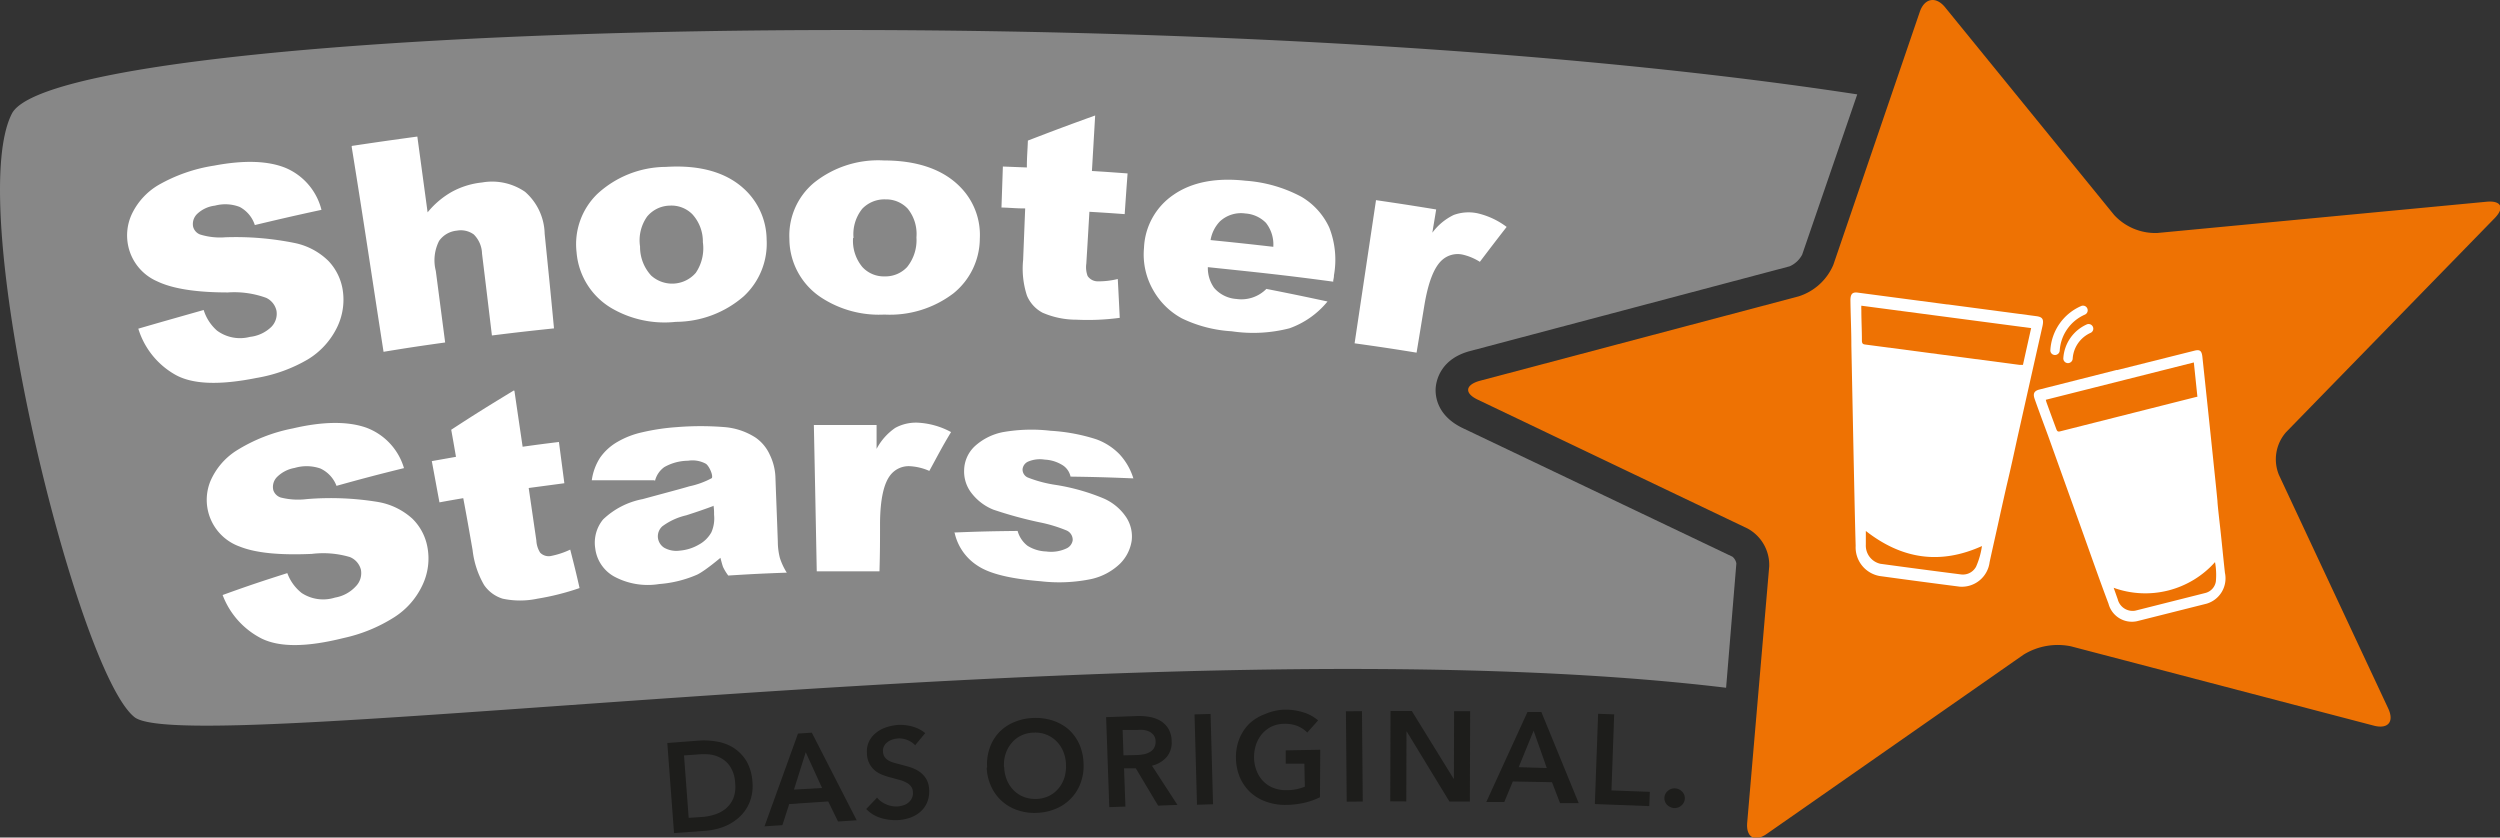<svg id="Ebene_1" data-name="Ebene 1" xmlns="http://www.w3.org/2000/svg" xmlns:xlink="http://www.w3.org/1999/xlink" viewBox="0 0 267.83 89.73"><rect x="0" y="0" width="267.83" height="89.73" fill="#333333" stroke="none"/><defs><style>.cls-1{fill:none;}.cls-2{clip-path:url(#clip-path);}.cls-3{fill:#878787;}.cls-4{fill:#ee7203;}.cls-5{fill:#fff;}.cls-6{fill:#1d1d1b;}</style><clipPath id="clip-path" transform="translate(-8.59 -13.97)"><rect class="cls-1" width="283.46" height="121.07"/></clipPath></defs><title>shooter_logo_original_schwarz</title><g class="cls-2"><path class="cls-3" d="M194.61,74.33a1.22,1.22,0,0,0-.42-.72L165.33,59.85c-3-1.42-3-3.76-2.92-4.45s.52-3,3.7-3.83l34.21-9.07a2.76,2.76,0,0,0,1.34-1.25l5.9-17.17C135.08,13,14.81,16.45,9.86,26.15,4.64,36.4,16.82,85.92,23,90.8c5.86,4.66,110.24-10.41,170.51-3.15Z" transform="translate(-8.59 -13.97)"/><path class="cls-4" d="M214.26,15.24c.51-1.48,1.73-1.7,2.72-.48L235.08,37a6,6,0,0,0,4.63,1.93L275,35.58c1.56-.14,1.94.65.84,1.77l-22.32,22.9a4.4,4.4,0,0,0-.78,4.61l11.7,25c.67,1.42,0,2.25-1.54,1.85l-32.45-8.5a7,7,0,0,0-5.08.9l-27.51,19.2c-1.29.9-2.22.36-2.09-1.2l2.36-27.46a4.44,4.44,0,0,0-2.32-4.06L166.89,56.78c-1.42-.68-1.34-1.55.18-2l34.21-9.06A6,6,0,0,0,205,42.34Z" transform="translate(-8.59 -13.97)"/><path class="cls-5" d="M230.18,52.87h-.09a.5.5,0,0,1-.45-.55,4.26,4.26,0,0,1,2.5-3.59.5.5,0,0,1,.66.24.49.49,0,0,1-.24.66,3.25,3.25,0,0,0-1.92,2.79.51.51,0,0,1-.46.45M228.79,52h-.09a.49.49,0,0,1-.45-.54,5.5,5.5,0,0,1,3.29-4.7.5.5,0,0,1,.66.24.5.5,0,0,1-.24.67,4.53,4.53,0,0,0-2.71,3.88.51.51,0,0,1-.46.45" transform="translate(-8.59 -13.97)"/><path class="cls-5" d="M217.23,46.58l9.51,1.26c.68.09.83.33.66,1.09q-1.35,6-2.71,12.07c-.35,1.61-.7,3.22-1.08,4.81-.09.37-.63,2.79-.7,3.1-.38,1.77-.79,3.52-1.17,5.29a3,3,0,0,1-3.2,2.62q-4.29-.55-8.58-1.14a3.12,3.12,0,0,1-2.57-3.23c-.09-3.19-.15-6.38-.22-9.57L206.93,51c0-1.62-.08-3.23-.1-4.85,0-.68.21-.91.79-.83l9.61,1.27m8.07,6.53c.3-1.36.59-2.65.89-4L208,46.72a3.61,3.61,0,0,0,0,.46c0,1.09.06,2.17.06,3.26,0,.31.09.41.35.44l16.54,2.18.37,0M208.48,70.83c0,.55,0,1,0,1.49a2,2,0,0,0,1.56,2.05q4.32.59,8.64,1.14a1.6,1.6,0,0,0,1.61-.83,8.36,8.36,0,0,0,.63-2.21c-4.43,2-8.53,1.45-12.47-1.64" transform="translate(-8.59 -13.97)"/><path class="cls-5" d="M235.39,53.62l8.29-2.08c.59-.15.79,0,.86.7q.59,5.53,1.16,11c.15,1.47.31,2.94.45,4.41,0,.33.26,2.55.29,2.83.18,1.62.33,3.23.51,4.85A2.83,2.83,0,0,1,245,78.64l-7.47,1.88a2.59,2.59,0,0,1-3.05-1.87c-1-2.65-1.93-5.32-2.89-8l-3.56-9.93c-.49-1.34-1-2.69-1.46-4-.2-.57-.07-.84.43-1l8.37-2.12M244,56.45c-.13-1.24-.25-2.43-.38-3.65l-15.86,4a3.19,3.19,0,0,0,.12.4c.33.91.66,1.81,1,2.72.09.26.19.32.42.26l14.4-3.64.33-.08m-9,20.48.44,1.24a1.64,1.64,0,0,0,1.88,1.21l7.53-1.9a1.51,1.51,0,0,0,1.1-1.23,7.67,7.67,0,0,0-.09-2.07A10,10,0,0,1,235,76.93" transform="translate(-8.59 -13.97)"/><path class="cls-5" d="M32.43,77.72c2.76-1,4.15-1.46,6.94-2.35a4.82,4.82,0,0,0,1.54,2.13,4.2,4.2,0,0,0,3.57.49,3.91,3.91,0,0,0,2.27-1.25,2,2,0,0,0,.5-1.76,2,2,0,0,0-1.17-1.33A10.07,10.07,0,0,0,42,73.31c-3.45.15-6-.09-7.74-.79a5.31,5.31,0,0,1-3.13-7,7.3,7.3,0,0,1,2.75-3.25,17.76,17.76,0,0,1,6.07-2.4c3.28-.77,5.92-.77,7.86-.09a6.61,6.61,0,0,1,4.06,4.34c-2.91.72-4.35,1.1-7.23,1.9a3.35,3.35,0,0,0-1.73-1.86,4.51,4.51,0,0,0-2.75-.06,3.54,3.54,0,0,0-1.92,1,1.51,1.51,0,0,0-.37,1.38,1.23,1.23,0,0,0,.8.79,7.6,7.6,0,0,0,2.78.17,31.19,31.19,0,0,1,7.65.31,7.32,7.32,0,0,1,3.66,1.78,5.68,5.68,0,0,1,1.61,3,6.62,6.62,0,0,1-.52,4.12,8.17,8.17,0,0,1-3,3.43,16.72,16.72,0,0,1-5.44,2.24c-4,1-6.87,1-8.79.06a8.65,8.65,0,0,1-4.17-4.64M63.7,55.83c.35,2.41.53,3.61.88,6,1.56-.22,2.34-.32,3.89-.51.23,1.77.35,2.65.58,4.42l-3.82.51c.33,2.25.49,3.37.82,5.62a2.68,2.68,0,0,0,.41,1.31,1.28,1.28,0,0,0,1.22.34,8.68,8.68,0,0,0,2-.67c.42,1.65.63,2.47,1,4.12a27.21,27.21,0,0,1-4.52,1.14,9,9,0,0,1-3.71,0,3.74,3.74,0,0,1-2-1.47,9.59,9.59,0,0,1-1.23-3.74c-.39-2.22-.58-3.34-1-5.56-1,.17-1.53.26-2.55.45-.33-1.77-.49-2.66-.82-4.42l2.59-.46c-.2-1.16-.3-1.74-.51-2.9,2.63-1.72,4-2.56,6.69-4.2m15.08,9.61c-2.69,0-4,0-6.71,0A5.94,5.94,0,0,1,72.88,63a5.79,5.79,0,0,1,1.91-1.72,9.15,9.15,0,0,1,2.61-1,23.18,23.18,0,0,1,3.68-.55,31.6,31.6,0,0,1,5.17,0,7.19,7.19,0,0,1,3.3,1.13,4.47,4.47,0,0,1,1.51,1.83,6,6,0,0,1,.6,2.32c.1,2.78.16,4.17.26,7a7.09,7.09,0,0,0,.22,1.73,6.8,6.8,0,0,0,.74,1.58c-2.51.09-3.77.15-6.27.31a5.27,5.27,0,0,1-.55-.9c-.09-.21-.29-1-.29-1s-1.67,1.42-2.51,1.81a12.53,12.53,0,0,1-4.05,1,7.6,7.6,0,0,1-4.85-.82,4,4,0,0,1-2-3,3.92,3.92,0,0,1,.84-3.1,8.39,8.39,0,0,1,4.24-2.18c2.54-.69,4.21-1.13,5-1.37a8.89,8.89,0,0,0,2.41-.88c.16-.27-.26-1.26-.63-1.53a3,3,0,0,0-1.92-.33,5.24,5.24,0,0,0-2.54.68,2.57,2.57,0,0,0-1,1.48M85,68.18c-.93.35-1.9.68-2.9,1a6.89,6.89,0,0,0-2.56,1.18,1.45,1.45,0,0,0-.47,1.17,1.47,1.47,0,0,0,.66,1.11,2.64,2.64,0,0,0,1.68.32,4.84,4.84,0,0,0,2.06-.65A3.34,3.34,0,0,0,84.8,71a3.69,3.69,0,0,0,.29-1.87c0-.38,0-.58-.06-1M95.81,59.5c2.67,0,4,0,6.69,0,0,1,0,1.54,0,2.56a6.29,6.29,0,0,1,2-2.25,4.63,4.63,0,0,1,2.55-.55,8.35,8.35,0,0,1,3.43,1c-1,1.65-1.41,2.49-2.33,4.16a5.94,5.94,0,0,0-2-.5,2.49,2.49,0,0,0-2.15.92q-1.09,1.35-1.13,5.1c0,2.1,0,3.14-.06,5.24-2.69,0-4,0-6.72,0-.12-6.28-.18-9.41-.31-15.69m15,11.53c2.73-.11,4.09-.14,6.83-.17a3,3,0,0,0,1.06,1.59,4,4,0,0,0,2,.61,3.89,3.89,0,0,0,2.16-.32,1.15,1.15,0,0,0,.68-.88,1.09,1.09,0,0,0-.68-1.06,15.35,15.35,0,0,0-2.9-.87,44.08,44.08,0,0,1-4.92-1.35,5.57,5.57,0,0,1-2.28-1.7,3.75,3.75,0,0,1-.85-2.55,3.61,3.61,0,0,1,1.18-2.58,6.26,6.26,0,0,1,3-1.48,17.72,17.72,0,0,1,5.09-.14,19.67,19.67,0,0,1,4.88.91,6.59,6.59,0,0,1,2.5,1.61,6.69,6.69,0,0,1,1.48,2.58c-2.7-.11-4-.15-6.73-.19a1.94,1.94,0,0,0-.77-1.17,3.94,3.94,0,0,0-2-.65,3.23,3.23,0,0,0-1.77.21,1,1,0,0,0-.6.82.93.93,0,0,0,.62.91,13.67,13.67,0,0,0,3,.78,22.34,22.34,0,0,1,5.09,1.45,5.59,5.59,0,0,1,2.39,2,3.75,3.75,0,0,1,.59,2.51,4.39,4.39,0,0,1-1.24,2.46A6.46,6.46,0,0,1,125.52,76a17,17,0,0,1-5.44.24c-3.19-.26-5.43-.78-6.75-1.66A5.62,5.62,0,0,1,110.85,71" transform="translate(-8.59 -13.97)"/><path class="cls-5" d="M23.41,49.18c2.79-.81,4.18-1.2,7-2a4.85,4.85,0,0,0,1.43,2.21,4.17,4.17,0,0,0,3.53.67A3.9,3.9,0,0,0,37.65,49a2,2,0,0,0,.56-1.74,2,2,0,0,0-1.1-1.38A10,10,0,0,0,33,45.3c-3.4,0-5.94-.4-7.59-1.2a5.34,5.34,0,0,1-3.08-3.76,5.41,5.41,0,0,1,.39-3.45,7.23,7.23,0,0,1,2.83-3.09,17.29,17.29,0,0,1,6-2.09c3.22-.61,5.78-.51,7.64.25a6.62,6.62,0,0,1,3.84,4.49c-2.86.62-4.29.95-7.14,1.63a3.37,3.37,0,0,0-1.62-1.94A4.29,4.29,0,0,0,31.62,36a3.32,3.32,0,0,0-1.92.9,1.5,1.5,0,0,0-.42,1.36,1.22,1.22,0,0,0,.74.83,7.24,7.24,0,0,0,2.72.3,31.75,31.75,0,0,1,7.5.63,7.23,7.23,0,0,1,3.54,1.91A5.83,5.83,0,0,1,45.3,45a6.75,6.75,0,0,1-.64,4.12,8.22,8.22,0,0,1-3.07,3.34,16.17,16.17,0,0,1-5.52,2c-4,.8-6.92.7-8.78-.39a8.53,8.53,0,0,1-3.88-4.88M46.3,29.6c2.81-.42,4.21-.62,7-1l1.1,8.12A9.14,9.14,0,0,1,57,34.52a8.53,8.53,0,0,1,3.23-1,6.22,6.22,0,0,1,4.61,1,6.13,6.13,0,0,1,2.1,4.49c.41,4.06.62,6.09,1,10.14-2.66.28-4,.43-6.65.76-.42-3.51-.63-5.26-1.06-8.77a3,3,0,0,0-.88-2.05,2.36,2.36,0,0,0-1.82-.41,2.62,2.62,0,0,0-1.9,1.1A4.6,4.6,0,0,0,55.28,43l1,7.66c-2.64.37-4,.57-6.6,1-1.37-8.81-2-13.21-3.42-22M70.36,41a7.5,7.5,0,0,1,2.22-6.25,10.91,10.91,0,0,1,7.36-2.9c3.63-.23,6.44.58,8.36,2.35a7.45,7.45,0,0,1,2.42,5.41,7.7,7.7,0,0,1-2.45,6.1A11.14,11.14,0,0,1,81,48.45,11.26,11.26,0,0,1,74.13,47a7.66,7.66,0,0,1-3.77-6m6.8-.58a4.52,4.52,0,0,0,1.19,3.07,3.35,3.35,0,0,0,4.78-.29,4.69,4.69,0,0,0,.76-3.28,4.34,4.34,0,0,0-1.13-3A3.16,3.16,0,0,0,80.32,36a3.23,3.23,0,0,0-2.41,1.18,4.42,4.42,0,0,0-.75,3.2m16-.81a7.37,7.37,0,0,1,2.61-6,11,11,0,0,1,7.52-2.41c3.64,0,6.39,1,8.19,2.86a7.3,7.3,0,0,1,2.08,5.5,7.58,7.58,0,0,1-2.83,5.88,11.23,11.23,0,0,1-7.39,2.27,11.29,11.29,0,0,1-6.81-1.85,7.54,7.54,0,0,1-3.37-6.21m6.82-.14a4.39,4.39,0,0,0,1,3.11,3.12,3.12,0,0,0,2.39,1,3.17,3.17,0,0,0,2.4-1,4.6,4.6,0,0,0,1-3.19,4.3,4.3,0,0,0-.93-3.06,3.17,3.17,0,0,0-2.38-1,3.29,3.29,0,0,0-2.49,1,4.35,4.35,0,0,0-.94,3.12m25.89-13.16-.35,6c1.53.09,2.29.15,3.82.26-.13,1.74-.19,2.62-.31,4.36-1.51-.11-2.26-.16-3.78-.25-.13,2.21-.19,3.32-.33,5.54a2.71,2.71,0,0,0,.14,1.34,1.3,1.3,0,0,0,1.12.57,8.67,8.67,0,0,0,2.11-.25c.09,1.66.13,2.5.21,4.16a25.74,25.74,0,0,1-4.64.2,9.09,9.09,0,0,1-3.63-.75,3.67,3.67,0,0,1-1.67-1.83,9.27,9.27,0,0,1-.41-3.82c.09-2.21.13-3.31.22-5.52-1,0-1.52-.07-2.54-.1l.15-4.39,2.57.1c0-1.15.07-1.73.11-2.88,2.86-1.1,4.3-1.64,7.21-2.69m25.61,17.82c-5.41-.73-8.11-1-13.54-1.57a3.66,3.66,0,0,0,.67,2.22A3.46,3.46,0,0,0,141.06,46a3.75,3.75,0,0,0,3.2-1.08c2.63.52,3.94.79,6.55,1.35a9.29,9.29,0,0,1-4.07,2.87,15.58,15.58,0,0,1-6.2.32,14.16,14.16,0,0,1-5.33-1.38,7.77,7.77,0,0,1-3.06-3,7.65,7.65,0,0,1-1-4.56,7.22,7.22,0,0,1,3.16-5.68c1.93-1.34,4.51-1.86,7.7-1.51a14.89,14.89,0,0,1,6,1.72,7.4,7.4,0,0,1,3,3.33,9.46,9.46,0,0,1,.49,5.08c0,.27-.06.4-.09.67M145,40.42a3.74,3.74,0,0,0-.79-2.58,3.41,3.41,0,0,0-2.2-1,3.32,3.32,0,0,0-2.73.85,3.8,3.8,0,0,0-1,2c2.68.27,4,.41,6.71.72m11-5c2.59.38,3.88.58,6.46,1-.16,1-.25,1.5-.41,2.49a6.17,6.17,0,0,1,2.29-1.9,4.64,4.64,0,0,1,2.55-.18A8.29,8.29,0,0,1,170,38.28c-1.16,1.49-1.73,2.24-2.87,3.74a6,6,0,0,0-1.83-.77,2.5,2.5,0,0,0-2.23.59c-.85.77-1.47,2.37-1.88,4.81-.33,2-.5,3.06-.84,5.1-2.65-.43-4-.63-6.64-1L156,35.45" transform="translate(-8.59 -13.97)"/><path class="cls-6" d="M80.08,93.57l3.42-.26a7.8,7.8,0,0,1,1.92.11,4.81,4.81,0,0,1,1.78.68,4.49,4.49,0,0,1,1.35,1.39,5.06,5.06,0,0,1,.65,2.25,4.74,4.74,0,0,1-.32,2.22,4.38,4.38,0,0,1-1.13,1.59,5.32,5.32,0,0,1-1.65,1,7,7,0,0,1-1.88.42l-3.42.25Zm3.76,7.92a5.51,5.51,0,0,0,1.32-.26,3.46,3.46,0,0,0,1.17-.62,3,3,0,0,0,.81-1.08,3.49,3.49,0,0,0,.21-1.65,3.59,3.59,0,0,0-.46-1.66,2.76,2.76,0,0,0-1-1,3.32,3.32,0,0,0-1.24-.42,6.77,6.77,0,0,0-1.35,0l-1.43.1.5,6.69Z" transform="translate(-8.59 -13.97)"/><path class="cls-6" d="M94.08,92.56l1.48-.1,4.81,9.39-2,.13-1.05-2.15-4.18.28-.73,2.26-1.92.13Zm2.58,5.83-1.75-3.83-1.26,4Z" transform="translate(-8.59 -13.97)"/><path class="cls-6" d="M106.63,93.81a2.14,2.14,0,0,0-.81-.55,2.28,2.28,0,0,0-1-.18,2.53,2.53,0,0,0-.6.11,1.66,1.66,0,0,0-.53.27,1.13,1.13,0,0,0-.38.43,1,1,0,0,0-.12.62,1.08,1.08,0,0,0,.17.55,1.19,1.19,0,0,0,.4.37,2.14,2.14,0,0,0,.59.25l.77.21c.31.08.64.17,1,.28a3.88,3.88,0,0,1,.94.45,2.61,2.61,0,0,1,.73.75,2.42,2.42,0,0,1,.34,1.18,3,3,0,0,1-.21,1.37,2.72,2.72,0,0,1-.71,1,3.4,3.4,0,0,1-1.08.64,4.91,4.91,0,0,1-1.34.27,5.44,5.44,0,0,1-1.87-.24,3.55,3.55,0,0,1-1.53-.95l1.16-1.22a2.48,2.48,0,0,0,1,.73,2.65,2.65,0,0,0,1.18.22,2.74,2.74,0,0,0,.61-.12,1.51,1.51,0,0,0,.55-.28,1.34,1.34,0,0,0,.38-.47,1.17,1.17,0,0,0,.12-.67,1,1,0,0,0-.21-.62,1.49,1.49,0,0,0-.51-.41,3.18,3.18,0,0,0-.72-.28l-.88-.24a7.06,7.06,0,0,1-.89-.28,3.11,3.11,0,0,1-.82-.45,2.4,2.4,0,0,1-.89-1.87,2.45,2.45,0,0,1,.23-1.29,2.67,2.67,0,0,1,.75-.92,3.53,3.53,0,0,1,1.1-.59,5.18,5.18,0,0,1,1.28-.25,4.72,4.72,0,0,1,1.52.18,3.6,3.6,0,0,1,1.36.7Z" transform="translate(-8.59 -13.97)"/><path class="cls-6" d="M114.34,96.18a5.32,5.32,0,0,1,.29-2.11,4.62,4.62,0,0,1,1-1.65,4.81,4.81,0,0,1,1.59-1.08,5.69,5.69,0,0,1,2-.45,6,6,0,0,1,2.11.26,5,5,0,0,1,1.7.93,4.75,4.75,0,0,1,1.16,1.55,5.43,5.43,0,0,1,.48,2.08,5.23,5.23,0,0,1-.29,2.08,4.63,4.63,0,0,1-1,1.66,4.74,4.74,0,0,1-1.6,1.13,5.6,5.6,0,0,1-2.07.47,5.49,5.49,0,0,1-2.09-.28,4.7,4.7,0,0,1-2.84-2.54,5.19,5.19,0,0,1-.48-2m1.87-.09a4,4,0,0,0,.3,1.42,3.38,3.38,0,0,0,.74,1.1,3.07,3.07,0,0,0,1.08.69,3.38,3.38,0,0,0,1.36.21,3.27,3.27,0,0,0,1.34-.33,3.19,3.19,0,0,0,1-.79,3.34,3.34,0,0,0,.63-1.16,4.19,4.19,0,0,0,.17-1.44,3.87,3.87,0,0,0-.3-1.38,3.31,3.31,0,0,0-.73-1.09,3.1,3.1,0,0,0-1.08-.7,3.13,3.13,0,0,0-1.38-.21,3.24,3.24,0,0,0-1.35.33,3.06,3.06,0,0,0-1,.8,3.39,3.39,0,0,0-.63,1.15,3.8,3.8,0,0,0-.17,1.4" transform="translate(-8.59 -13.97)"/><path class="cls-6" d="M127.09,90.8l3.36-.12a6.52,6.52,0,0,1,1.33.1,3.57,3.57,0,0,1,1.16.43,2.56,2.56,0,0,1,.83.84,2.68,2.68,0,0,1,.34,1.29,2.43,2.43,0,0,1-.53,1.73A3,3,0,0,1,132,96l2.73,4.2-2.07.08-2.39-4-1.26,0,.15,4.1-1.73.06Zm3.27,4.06a4.65,4.65,0,0,0,.74-.08,1.93,1.93,0,0,0,.65-.23,1.17,1.17,0,0,0,.47-.44,1.3,1.3,0,0,0,.17-.73,1.13,1.13,0,0,0-.2-.64,1.38,1.38,0,0,0-.47-.39,2,2,0,0,0-.62-.18,4,4,0,0,0-.68,0l-1.56,0,.09,2.72Z" transform="translate(-8.59 -13.97)"/><rect class="cls-6" x="136.7" y="90.47" width="1.72" height="9.68" transform="translate(-11.14 -10.18) rotate(-1.56)"/><path class="cls-6" d="M150,99.38a7.85,7.85,0,0,1-1.61.58,9.27,9.27,0,0,1-2,.24,6,6,0,0,1-2.15-.34,4.87,4.87,0,0,1-1.69-1,4.77,4.77,0,0,1-1.12-1.59,5.5,5.5,0,0,1-.43-2.07,5.27,5.27,0,0,1,.37-2.1,4.79,4.79,0,0,1,1.08-1.62,5,5,0,0,1,1.64-1A5.78,5.78,0,0,1,146.1,90a6.28,6.28,0,0,1,2.13.29,4.28,4.28,0,0,1,1.57.86l-1.16,1.3a3.08,3.08,0,0,0-1-.68,3.66,3.66,0,0,0-1.45-.26,3.41,3.41,0,0,0-1.38.3,3.25,3.25,0,0,0-1,.77,3.56,3.56,0,0,0-.65,1.14,4.24,4.24,0,0,0-.22,1.4,4,4,0,0,0,.27,1.42,3.34,3.34,0,0,0,.71,1.12,3.05,3.05,0,0,0,1.09.72,3.71,3.71,0,0,0,1.45.24,5.09,5.09,0,0,0,1.92-.37l-.05-2.47-2,0,0-1.42,3.7-.07Z" transform="translate(-8.59 -13.97)"/><rect class="cls-6" x="152.82" y="90.17" width="1.72" height="9.68" transform="translate(-9.41 -12.63) rotate(-0.5)"/><polygon class="cls-6" points="148.97 76.17 151.25 76.17 155.73 83.43 155.76 83.43 155.78 76.19 157.5 76.19 157.47 85.87 155.28 85.87 150.71 78.37 150.68 78.37 150.66 85.86 148.94 85.85 148.97 76.17"/><path class="cls-6" d="M172.23,90.25l1.49,0,4,9.76-2,0-.86-2.24-4.2-.08-.91,2.2-1.93,0Zm2.07,6-1.41-4-1.6,3.91Z" transform="translate(-8.59 -13.97)"/><polygon class="cls-6" points="171.21 76.47 172.93 76.53 172.64 84.68 176.75 84.83 176.69 86.36 170.86 86.14 171.21 76.47"/><path class="cls-6" d="M186.9,99.44a1,1,0,0,1,.36-.73,1.06,1.06,0,0,1,.78-.28,1.09,1.09,0,0,1,.75.34,1,1,0,0,1,.3.75,1.05,1.05,0,0,1-.36.74,1.1,1.1,0,0,1-.79.28,1.19,1.19,0,0,1-.41-.11,1.36,1.36,0,0,1-.34-.23,1.11,1.11,0,0,1-.22-.34,1,1,0,0,1-.07-.42" transform="translate(-8.59 -13.97)"/></g></svg>